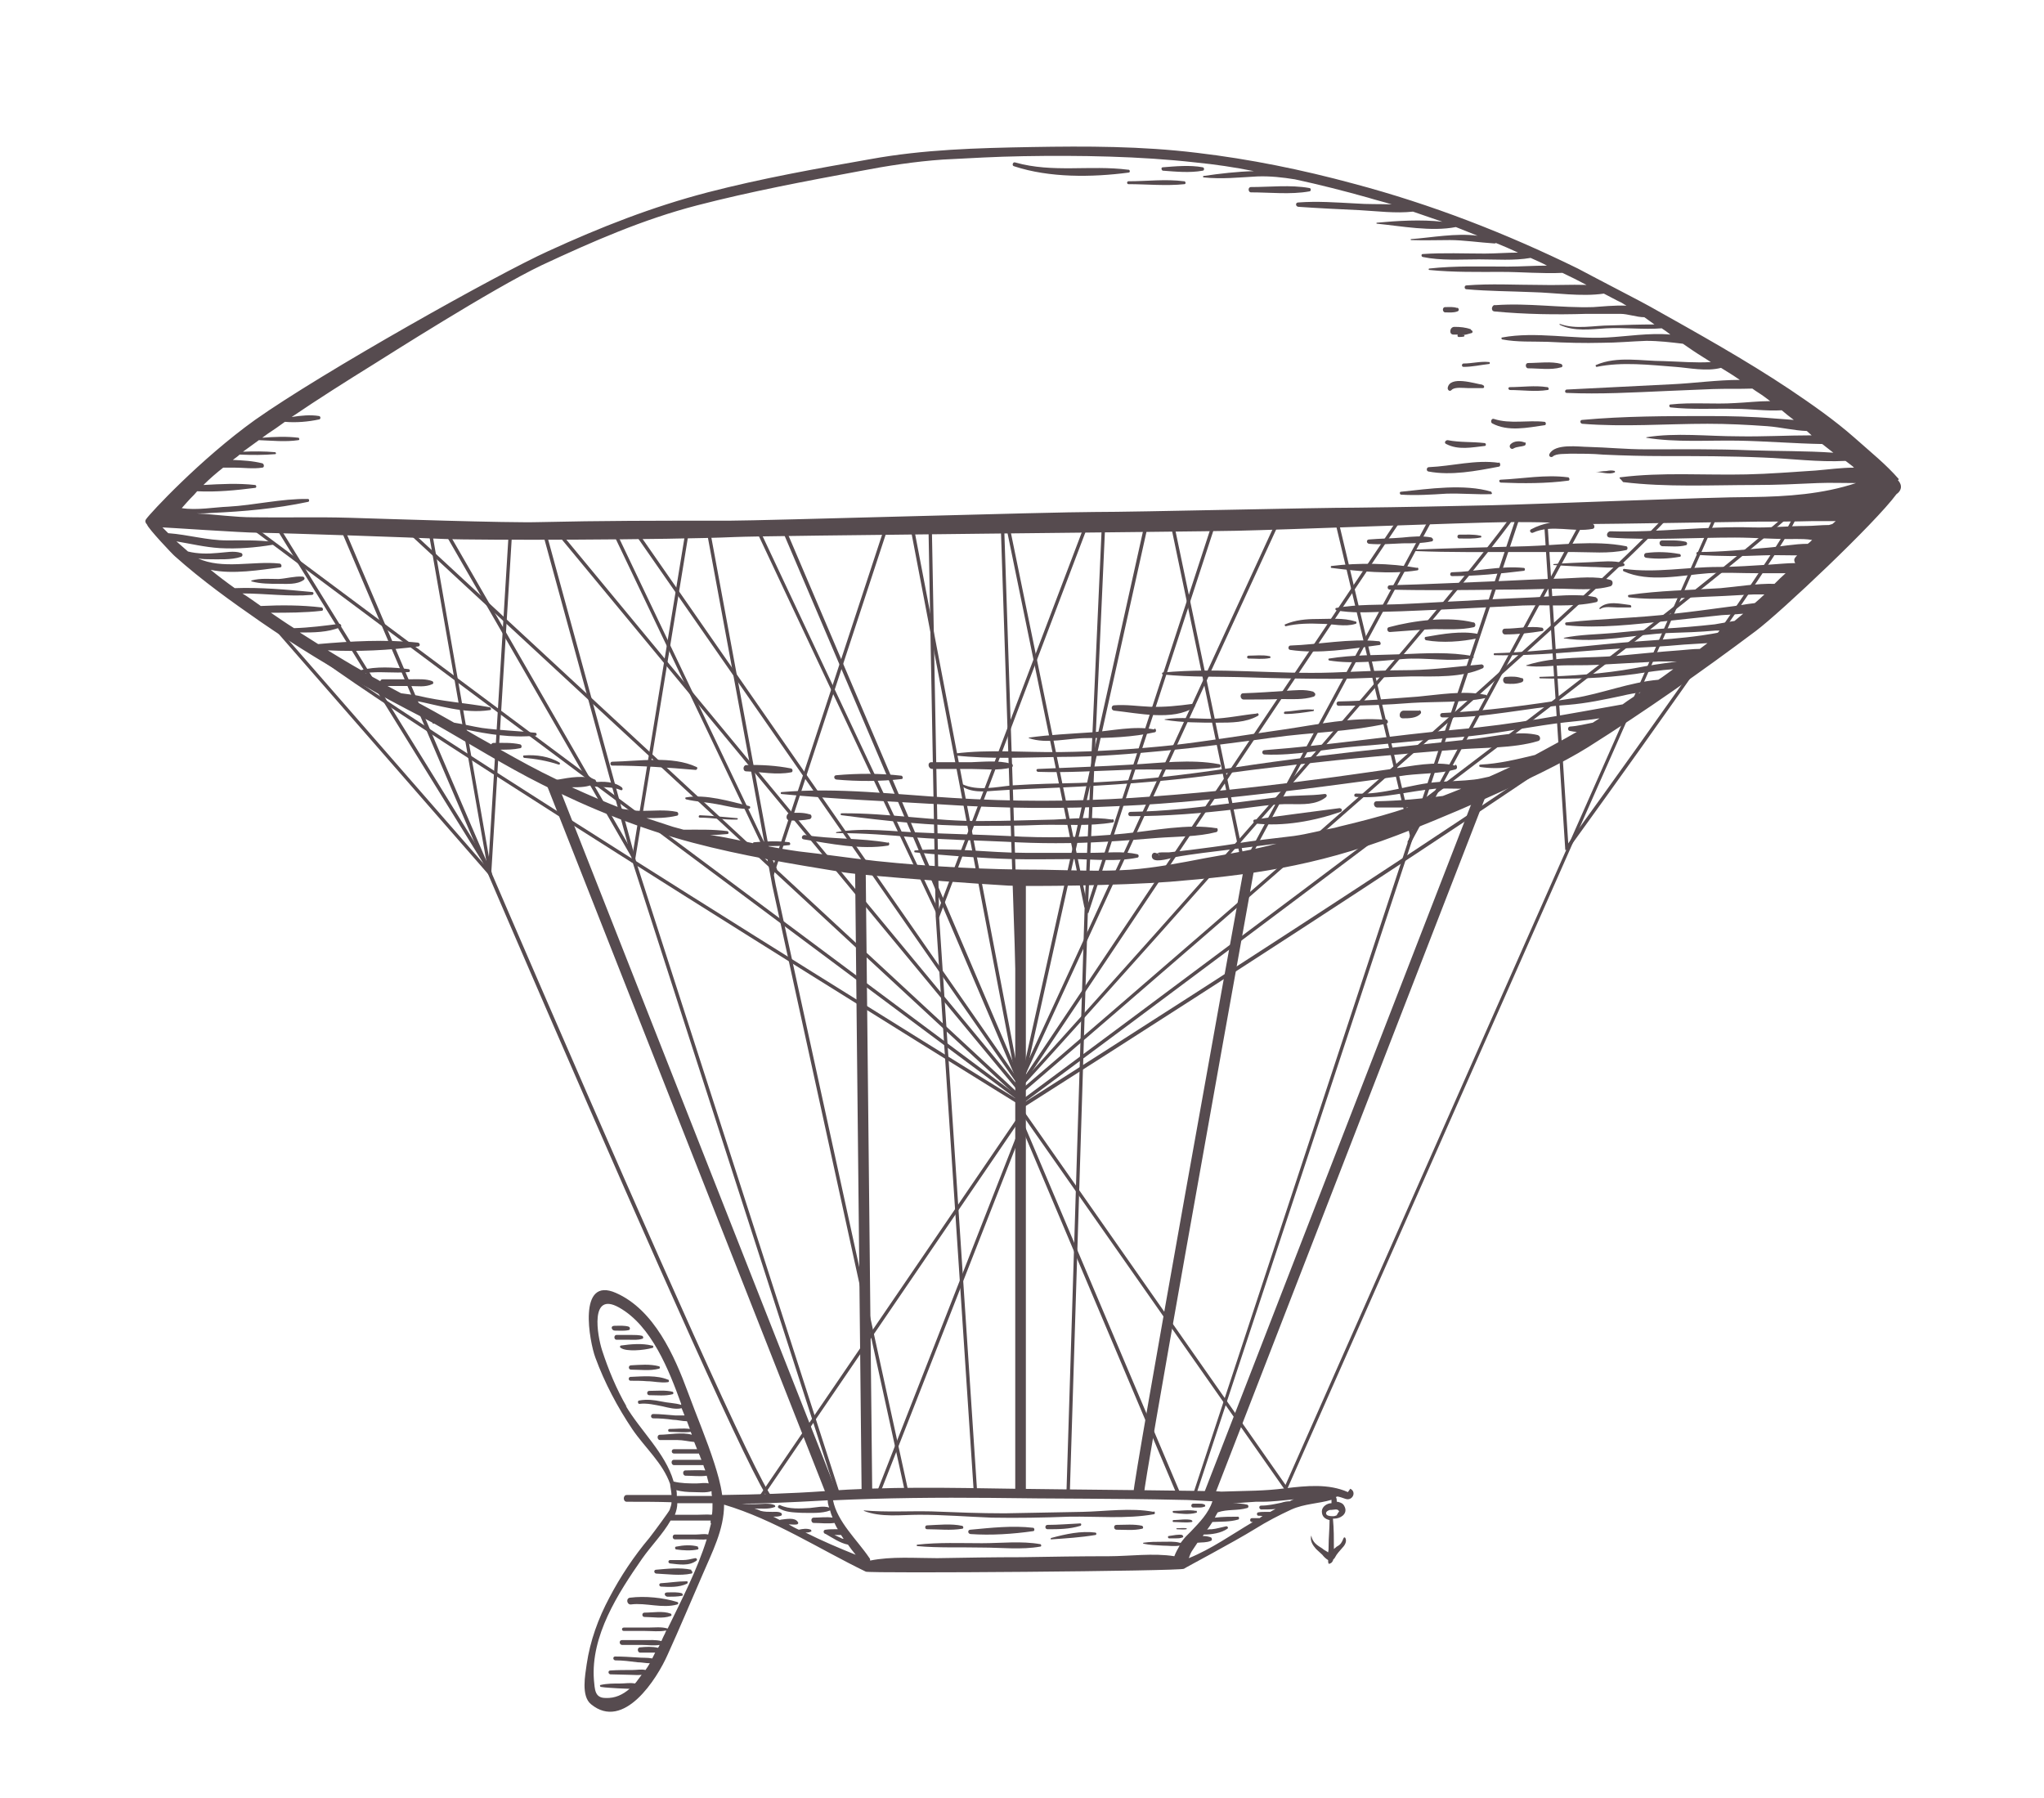 <?xml version="1.0" encoding="UTF-8"?>
<svg id="Livello_1" data-name="Livello 1" xmlns="http://www.w3.org/2000/svg" version="1.1" viewBox="0 0 424 373">
  <defs>
    <style>
      .cls-1 {
        fill: #564b4f;
        stroke-width: 0px;
      }
    </style>
  </defs>
  <path class="cls-1" d="M279.6,309.5c-4-1.8-8.7-1.3-12.9-.8-4.6.6-7.7.5-13.4.7-.3-.2-30.1-.4-43.3-.6-13-.2-26-.5-38.9.5-7.1.5-14.2.7-21.3.8-.3-2.3-1-4.6-1.6-6.5-1.6-5-3.7-9.9-5.5-14.8-2.8-7.6-7-17.1-14.9-20.6-8.1-3.6-5.5,10.2-4.3,13.4,1.9,5.2,4.6,10.3,7.7,14.9,2.6,3.8,6.3,7,7.8,11.3,0,.3.3,1.8.3,2.3-3.1,0-6.2,0-9.3,0-.8,0-.8,1.4,0,1.4,3.1,0,6.2,0,9.3.1,0,.5-.2,1-.4,1.6-.1.3-3.1,4.4-4.2,5.8-3.2,3.8-6,8-8.3,12.4-2.3,4.3-4,9-4.7,13.8-.3,2.2-1.2,6.6.9,8.3,6.8,5.6,13.7-5.3,15.9-10.3,2.5-5.5,4.8-11,7.2-16.5,2-4.7,4.5-9.4,4.5-14.6,10.4,3.1,19.7,9.2,29.4,13.9.8.4,65.6-.1,66-.6.2-.2,10.1-5.4,14.8-8.3,2.4-1.5,4.9-2.8,7.5-4,2.7-1.2,5.6-1.2,8.3-2,0,.2,0,.5,0,.7-.9,0-2,.7-2,1.7,0,1.1.7,1.6,1.6,1.8,0,1.8-.2,3.7-.2,5.5,0,.4,0,.8-.1,1.2-.4-.3-.9-.5-1.2-.8-1.1-.7-2-1.2-2.3-2.7,0,0,0,0,0,0-.3,1.1.3,2,1,2.8.4.4.9.8,1.3,1.2.3.4.7.8,1.2,1.1,0,0,0,0,0,0,0,.3,0,.5.1.7,0,.1.2.1.3,0,.4-.1.6-.5.7-.9.1,0,.2-.1.3-.3.4-.8,1-1.4,1.6-2.1.5-.5,1-1.4.5-2.1,0,0-.2,0-.2,0-.2.3-.3.7-.5,1-.2.4-.6.7-1,.9-.2.2-.4.3-.6.5,0,0,0,0,0,0,0-2.1,0-4.2-.2-6.3,0,0,.2,0,.3,0,1.2,0,2.7-.9,2.2-2.3-.2-.5-.4-.8-.9-1-.3-.1-.5-.2-.8-.2,0-.3,0-.7-.2-1,.1,0,.2,0,.3-.1.6.1,1.1.3,1.7.5,1.4.5,2.4-1.4,1-2.1ZM147.6,310.3c-2.4,0-4.8,0-7.2,0,0-.4,0-.8-.1-1.2,1.1.3,2.3.4,3.5.4,1.1,0,2.7.2,3.8-.2,0,.3,0,.7.1,1ZM130,291.8c-2.1-3.6-3.8-7.7-5.1-11.7-1-3.1-2.6-12.3,3.5-8.9,6.8,3.8,10.4,13.1,12.9,20,0,0,0,.1,0,.2-1.3-.4-2.8-.4-4.1-.7-1.5-.3-3-.5-4.6-.2-.4,0-.3.7,0,.7,1.7-.2,3.2.2,4.8.5,1.3.3,2.7.7,4,.4.2.5.4,1,.6,1.5-.6,0-1.3,0-1.9,0-1.5-.1-3.1-.3-4.6-.3-.6,0-.6.9,0,.9,1.4,0,2.7.1,4.1.3.9,0,1.9.3,2.9.3.2.5.4,1.1.6,1.6-1.4-.2-2.8,0-4.2,0-.4,0-.4.6,0,.6,1.5,0,3,.2,4.4,0,0,.2.2.4.2.6-2-.6-4.8,0-6.6,0-.7,0-.6,1.1,0,1.1,1.2,0,2.4,0,3.6,0,1.2,0,2.3.3,3.5.4.2.5.4,1,.6,1.5-.3,0-.7,0-1,0-1.3,0-2.5,0-3.8,0-.6,0-.6.9,0,.9,1.1,0,2.2,0,3.3,0,.6,0,1.2,0,1.9,0,0,.2.1.3.2.5,0,.2.2.5.3.8-.4,0-.9,0-1.3,0-1.5,0-3,0-4.4,0-.7,0-.6,1.1,0,1.1,1.3,0,2.6,0,3.9,0,.7,0,1.5,0,2.2,0,.1.4.3.8.4,1.1-1.4-.1-2.8,0-4.1,0-.7,0-.6,1.1,0,1.1,1.4,0,3,.2,4.4,0,.1.5.3,1,.4,1.6-.8-.2-1.7,0-2.5,0-1.6,0-3.2,0-4.8-.4,0,0,0,0,0-.1-1.7-5.8-6.9-10.5-9.9-15.6ZM147.5,316c-.2.8-.4,1.5-.6,2.3-.8-.2-1.7,0-2.5,0-1.5,0-2.9,0-4.4,0-.6,0-.6,1,0,1,1.3,0,2.6,0,3.9,0,.9,0,1.9.1,2.7,0-2,6.4-5.2,12.5-8.1,18.5-1.3-.4-2.7-.2-4.1-.2s-3.3,0-5,0c-.5,0-.5.7,0,.7,1.5,0,2.9,0,4.4,0,1.4,0,3,.2,4.4-.1,0,.2-.2.3-.2.5-.3.6-.6,1.2-.8,1.7-1.2-.3-2.4-.2-3.6-.2-1.5,0-3.1,0-4.6,0-.6,0-.6.9,0,1,1.4,0,2.7,0,4.1,0,1.2,0,2.5.2,3.7,0,0,.2-.2.4-.3.6-1.2-.3-2.6-.2-3.7-.1-.7,0-.6,1.1,0,1.1.9,0,1.7,0,2.6,0,.2,0,.4,0,.5,0-.2.4-.4.8-.6,1.2-1-.2-2.1-.1-3.1-.2-1.5-.1-3.1-.2-4.6-.2-.5,0-.5.7,0,.8,1.6,0,3.1.2,4.7.4.8,0,1.7.2,2.5.2-.3.5-.6,1-.9,1.4-.9-.2-1.8,0-2.7,0-1.5,0-3.1,0-4.6.1-.5,0-.5.7,0,.8,1.4,0,2.8.1,4.1.1.8,0,1.6.1,2.4,0-.4.5-.8,1.1-1.2,1.6,0,0-.1.1-.2.2-1-.2-2,0-3,0-1.4,0-2.8,0-4.1.3-.2,0-.2.3,0,.4,1.2.2,2.4.2,3.6.3.7,0,1.6.1,2.4.1-1.4,1.2-3,2-5,1.9-2.3,0-2.2-1.9-2.4-3.7-.7-9.2,5-18,10-25.2,1.9-2.7,4.3-5.1,5.9-7.9,1.6,0,3.2,0,4.8,0,1.1,0,2.3,0,3.5,0,0,.2,0,.3,0,.5ZM147.6,314.2c-1-.1-1.9,0-2.9,0-1.6,0-3.1,0-4.7,0,.3-.8.5-1.6.5-2.4,2.4,0,4.8,0,7.3,0,0,.8,0,1.6-.1,2.3ZM166.9,317.9c.4,0,.9,0,1.3-.2.2,0,.1-.3,0-.4-.8-.3-1.6-.2-2.5,0-.7-.3-1.4-.7-2.1-1.1,0,0,.1,0,.2,0,.5,0,1,.1,1.5,0,.2,0,.4-.3.2-.5-.6-1-2.4-.6-3.4-.5-.1,0-.2,0-.3.1-.5-.2-.9-.5-1.4-.7.5,0,1.1,0,1.6-.2.3-.1.2-.5,0-.6-.6-.3-1.2-.2-1.8-.2-.8,0-1.6,0-2.4-.2h0c-.4-.2-.9-.4-1.3-.5,1.4,0,2.9.2,4.2-.3.2,0,.1-.3,0-.4-1.2-.5-2.7-.2-4-.2-.9,0-1.9,0-2.8-.1,0,0,0,0-.1,0,4.1,0,8.2-.2,12.3-.4,1.9-.1,3.7-.2,5.6-.3,0,.5.1,1,.3,1.5-1.2-.4-2.8,0-4,.1-2,.1-4.3.3-6.2-.6-.3-.1-.6.4-.3.6,1.4.9,3,.9,4.7,1,1.7,0,4.3.2,6-.5.1.5.3,1,.5,1.5-1.3-.2-2.7,0-3.9,0-.7,0-.6,1.1,0,1.1,1.3,0,2.9.2,4.3,0,.2.4.4.9.7,1.3-.1,0-.2,0-.3,0-.8,0-1.5,0-2.2.1-.6,0-.6.8,0,.9,1.4.8,3,1.9,4.6,2.2.5.7,1,1.4,1.6,2.1-3.5-1.4-7-2.9-10.4-4.6ZM174.4,318.3c.2.3.4.6.6.9-.3,0-.6-.2-.8-.3-.4-.2-.7-.3-1.1-.5,0,0,.1,0,.2,0,.4,0,.8,0,1.2,0ZM244.9,320.2c0-.1,0-.2-.2-.2-1.1-.3-2.3-.2-3.5-.2-1.4,0-2.7,0-4,.2-.1,0-.1.2,0,.2,1.3.3,2.6.3,4,.4,1.2,0,2.3.2,3.5,0,0,0,0,0,0,0-.4.7-.8,1.4-1.1,2.2-4.3-.7-9.4,0-13.5,0-6,0-12,.1-18.1.2-5.9,0-11.8.1-17.6.2-4.5,0-9.5-.4-13.9.5,0-.2,0-.4-.2-.6-2.5-3.7-6.6-7.4-7.5-11.9,10.9-.5,21.8-.6,32.7-.5,13,.2,26,.1,39,.4,2.3,0,4.7.2,7,.3-.8,2.5-2.7,4.4-4.5,6.3h0c-.3.3-.6.6-.9.9-.5.5-.9,1.1-1.4,1.7ZM267.6,311.4c-.6,0-1.2.1-1.8.3-1.4.3-2.8.6-4.2.6-.5,0-.5.7,0,.8,1,0,2,0,3-.1-.4.2-.8.4-1.1.6-.3,0-.5,0-.9,0-.5,0-1.1,0-1.6.1-.3,0-.4.6,0,.7.3,0,.6,0,.9.1-.2.1-.4.2-.6.4-.5,0-1.1,0-1.6,0-.5,0-.5.8,0,.8,0,0,.1,0,.2,0-4.4,2.6-8.6,5.6-13.3,7.5.2-.5.3-.9.6-1.4.4-.6.8-1.2,1.2-1.8.9-.1,1.9,0,2.8-.4.3-.1.2-.6,0-.7-.5-.2-1.1-.3-1.7-.3,0-.1.2-.2.2-.3,1.7,0,3.6-.3,4.9-1.2.3-.2,0-.6-.3-.5-1,.2-1.9.5-2.9.6-.3,0-.7,0-1,.1.4-.5.7-1,1.1-1.6,1.8-.1,3.6,0,5.3-.5.3,0,.3-.6,0-.6-1.5,0-3.2,0-4.8.2.2-.4.4-.8.6-1.1,2-.7,4.1-.3,6.1-.9.3,0,.4-.6,0-.7-.8-.2-1.9-.3-3-.2,0,0,0,0,0,0,1.6-.2,3.2-.3,4.8-.4.4,0,.9,0,1.3,0,2.2,0,4.4-.3,6.6-.5-.3.1-.6.2-.8.4ZM277.7,313.6s-.4.6-.4.7c-.2.1-.5.2-.7.2-.4,0-1.1,0-1.4-.3-.4-.5.2-.9.7-1,0,0,.1,0,.2,0,.6,0,1.5-.4,1.7.4Z"/>
  <path class="cls-1" d="M139.6,288.7c-1.6-.4-3.3-.2-4.9-.2-.6,0-.6.9,0,.9,1.6,0,3.3.2,4.8-.2.2,0,.3-.4,0-.5Z"/>
  <path class="cls-1" d="M138.6,286.2c-2.3-1-5.4-.7-7.8-.6-.5,0-.5.8,0,.8,1.1,0,2.3,0,3.4.1,1.4,0,2.9.4,4.3.2.4,0,.3-.5,0-.6Z"/>
  <path class="cls-1" d="M136.7,283.4c-1.9-.5-3.9-.3-5.8-.2-.6,0-.6.9,0,.9,1.9,0,3.9.3,5.8-.2.2,0,.3-.4,0-.5Z"/>
  <path class="cls-1" d="M135.2,279.1c-2-.5-4.3-.3-6.4,0-.2,0-.3.4,0,.5,1.1.8,4.7.5,6.5,0,.3,0,.3-.5,0-.5Z"/>
  <path class="cls-1" d="M133.3,277.1c-.8-.2-1.6-.2-2.4-.2-1,0-2,0-3,0-.6,0-.6,1,0,1,.9,0,1.8,0,2.6,0,.9,0,1.8.1,2.7-.2.3,0,.3-.5,0-.6Z"/>
  <path class="cls-1" d="M130.5,275.2c-1-.3-2-.2-3-.2s-.6,1,0,1c1,0,2,.1,2.9-.1.3,0,.4-.6,0-.7Z"/>
  <path class="cls-1" d="M139.1,334.7c-1.6-.6-3.7-.2-5.4-.2-.6,0-.6.9,0,.9,1.7,0,3.8.4,5.4-.2.3,0,.2-.5,0-.5Z"/>
  <path class="cls-1" d="M140.5,332.3c-2.9-.9-6.7-1.3-9.8-.9-.9.1-.7,1.5.2,1.4,3.1-.4,6.5.9,9.6,0,.2,0,.3-.4,0-.5Z"/>
  <path class="cls-1" d="M144.8,320.8c-1.4-.4-3-.3-4.5,0-.4,0-.3.6,0,.6,1.4.2,3,.3,4.4,0,.2,0,.3-.4,0-.5Z"/>
  <path class="cls-1" d="M144.2,323.2c-.9.2-1.7.4-2.6.4-.9,0-1.7,0-2.6,0-.4,0-.5.6,0,.7,1.9.2,3.9.6,5.5-.6.2-.2,0-.5-.2-.5Z"/>
  <path class="cls-1" d="M143.4,325.6c-2.3-.5-5-.2-7.3,0-.5,0-.5.7,0,.8,2.3.1,5,.5,7.3,0,.3,0,.3-.5,0-.6Z"/>
  <path class="cls-1" d="M142.4,328c-1.8,0-3.5.3-5.3.4-.4,0-.5.6,0,.7,1.8.1,3.7.2,5.4-.6.2-.1.2-.5,0-.5Z"/>
  <path class="cls-1" d="M141.5,330.5c-1-.3-2-.2-3-.2s-.6.9,0,.9c1,0,2,0,3-.2.2,0,.2-.4,0-.4Z"/>
  <path class="cls-1" d="M239.3,313.6c-4.7-.9-10-.1-14.8,0-5.4.1-10.7.2-16.1.3-5.1,0-10.1-.2-15.2-.4-4.7-.1-9.3.2-14-.2,0,0,0,0,0,.1,3.6,1.4,7.7.8,11.5.8,5,0,10,.4,15,.6,5.4.1,10.7,0,16.1-.2,5.7-.1,11.9.5,17.5-.5.4,0,.3-.6,0-.6Z"/>
  <path class="cls-1" d="M214.3,316.9c-4.3-.5-8.7,0-13,.4-.6,0-.6.8,0,.9,4.3.3,8.8,0,13-.6.4,0,.3-.7,0-.7Z"/>
  <path class="cls-1" d="M227.3,317.9c-3.1-.4-6.2.3-9.2,1.1-.2,0-.2.4,0,.3,3-.2,6.1-.4,9.1-.9.3,0,.3-.5,0-.5Z"/>
  <path class="cls-1" d="M215.8,320.3c-3.9-.7-8.1-.2-12.1-.2-4.4,0-9-.2-13.4.3-.2,0-.2.3,0,.3,4.4.4,9,.2,13.4.3,4,0,8.2.5,12.1-.2.3,0,.2-.5,0-.5Z"/>
  <path class="cls-1" d="M199.6,316.5c-2.3-.5-4.9-.2-7.3-.1-.5,0-.5.8,0,.8,2.4,0,4.9.3,7.3-.1.3,0,.3-.5,0-.6Z"/>
  <path class="cls-1" d="M237,316.5c-1.8-.4-3.6-.2-5.4-.2-.7,0-.6,1,0,1,1.8,0,3.6.2,5.3-.2.3,0,.3-.5,0-.6Z"/>
  <path class="cls-1" d="M224,316c-2.2.1-4.5.3-6.7.3-.6,0-.6.9,0,.9,2.3,0,4.5,0,6.8-.7.2,0,.3-.5,0-.5Z"/>
  <path class="cls-1" d="M252.4,171.8c-6.1-1-13,.5-19.1,1.1-8.1.8-16.1,1-24.3.5-6-.3-12-.4-18-.7-5.8-.2-11.7-1.1-17.5-.1-.1,0-.1.2,0,.2,5.5,0,10.9.4,16.3.9,6.3.5,12.6.6,18.9.9,6.9.4,13.7.4,20.6,0,3.6-.2,7.3-.5,10.9-.8,4-.3,8.2-.2,12.1-1.2.4-.1.4-.8,0-.9Z"/>
  <path class="cls-1" d="M236,177.2c-3.1-.7-6.5-.3-9.7-.3-4.5,0-9.1,0-13.6,0-7.6,0-15.4-1.2-22.9-.5-.2,0-.2.4,0,.4,6.7.7,13.6,1.2,20.3,1.4,4.1.1,8.2,0,12.2,0,4.4,0,9.3.6,13.6-.3.4,0,.4-.7,0-.7Z"/>
  <path class="cls-1" d="M155.4,167.2c-4-1-9-2.5-13.1-1.8-.2,0-.2.3,0,.4,2.1.5,4.3.6,6.4,1,2.2.4,4.3,1,6.6,1,.3,0,.5-.5.1-.6Z"/>
  <path class="cls-1" d="M301.8,158.8c-4.1-1-9,.1-13.1.7-5.8.8-11.7,1.7-17.5,2.4-12.1,1.6-24.2,2.8-36.3,3.6-12.5.8-25,.8-37.4,0-11.7-.7-23.7-2.2-35.4-1.2-.2,0-.2.4,0,.4,11.2,1.1,22.6,1.5,33.9,2.2,12.1.8,24.1.9,36.2.3,11.3-.5,22.6-1.7,33.8-3,6-.7,11.9-1.5,17.9-2.3,2.6-.4,5.2-.7,7.8-1.1,3.4-.4,6.9-.3,10.2-1.2.5-.1.4-.9,0-1Z"/>
  <path class="cls-1" d="M278.1,167.6c-5.9.8-11.9,1.5-17.8,2.4-.5,0-.3.7,0,.8,5.9.7,12.3-.5,17.8-2.4.4-.2.3-.8-.2-.7Z"/>
  <path class="cls-1" d="M167.9,168.9c-1.3-.4-2.6-.3-3.9-.3-1,0-1.2,1.6-.1,1.6,1.4,0,2.7,0,4.1-.3.5-.2.4-.9,0-1Z"/>
  <path class="cls-1" d="M129.1,163.4c-1.6-1.3-4-1.4-6-1.1-.5,0-.3.7,0,.8,1.9.3,3.9,0,5.7.8.3.1.5-.3.2-.5Z"/>
  <path class="cls-1" d="M319.1,152.5c-3.9-1-8.8.2-12.8.7-5.6.6-11.2,1.2-16.8,1.8-11.2,1.2-22.4,2.5-33.5,4.2-10.6,1.6-21.4,2.9-32.1,3.2-4.6.1-9.2.2-13.8.5-3.4.3-7.3,1.3-10.6-.3-.2,0-.3.2-.2.3,2,1.6,4.9,1.3,7.3,1.1,4.1-.3,8.3-.4,12.4-.6,11-.5,22-1.2,33-2.7,11.2-1.5,22.3-2.8,33.5-3.8,5.5-.5,11-1,16.5-1.4,5.5-.5,11.8-.2,17.1-1.8.6-.2.4-1.1-.1-1.2Z"/>
  <path class="cls-1" d="M187,160.9c-4.4-.5-9-.5-13.5-.1-.6,0-.6.8,0,.9,4.4.4,9.1.4,13.5-.1.4,0,.3-.6,0-.7Z"/>
  <path class="cls-1" d="M116.1,158.2c-2.1-1.3-4.9-1.7-7.4-1.5-.3,0-.2.4,0,.5,2.4.2,4.8.6,7.2,1.4.2,0,.4-.2.2-.3Z"/>
  <path class="cls-1" d="M144.5,159.1c-5.1-2.4-12-1.2-17.5-1.1-.5,0-.5.8,0,.8,5.8,0,11.5.4,17.3.9.3,0,.5-.5.2-.6Z"/>
  <path class="cls-1" d="M164.1,159.4c-3-.6-6.2-.8-9.3-.7-.7,0-.8,1.3,0,1.3,3.1.1,6.2.8,9.3.2.4,0,.4-.7,0-.8Z"/>
  <path class="cls-1" d="M230.7,170c-3.9-.6-8.1-.2-12,0-5,.1-10,.3-15,.3-9.7.1-19.4-1.7-29.1-1.6-.3,0-.3.4,0,.4,9.2,1.2,18.6,2.2,27.8,2.2,4.6,0,9.1,0,13.7-.2,4.8-.1,10,.3,14.7-.5.4,0,.3-.6,0-.7Z"/>
  <path class="cls-1" d="M287.3,149.3c-6.8-.6-14.1,1-20.9,2-7.8,1.1-15.6,2.4-23.4,3.3-7.7.8-15.3,1.3-23,1.4-7.3.1-14.7-.6-21.9.3-.2,0-.2.4,0,.4,7.2.8,14.7.4,22,.3,7.2,0,14.4-.6,21.7-1.3,7.4-.7,14.8-1.7,22.2-2.7,7.8-1.1,15.9-1.2,23.6-2.9.5-.1.3-.8-.1-.9Z"/>
  <path class="cls-1" d="M260.8,148c-3.1.3-6.2,1-9.4,1.1-3.2,0-6.6-.4-9.8.1,0,0,0,.1,0,.1,3.6.6,7.4.6,11,.6,2.8,0,5.8,0,8.3-1.4.4-.2.1-.6-.2-.6Z"/>
  <path class="cls-1" d="M308,144.1c-4.4-.9-9.5,0-13.9.4-5.5.4-10.9.9-16.4,1-.6,0-.6.9,0,.9,5.1,0,10.1-.2,15.2-.6,4.9-.3,10.4,0,15.2-1,.4,0,.4-.7,0-.7Z"/>
  <path class="cls-1" d="M234,35.2c-7.9-1-15.6.7-23.4-1.5-.5-.2-.8.7-.2.8,7.3,2.4,16.1,2.3,23.7,1.3.4,0,.3-.6,0-.6Z"/>
  <path class="cls-1" d="M245.6,37.6c-3.8-.5-7.7,0-11.5,0-.4,0-.4.6,0,.6,3.8,0,7.8.4,11.6,0,.3,0,.3-.5,0-.6Z"/>
  <path class="cls-1" d="M249.5,34.7c-2.7-.5-5.7-.2-8.3,0-.4,0-.3.6,0,.7,2.7.2,5.6.5,8.3,0,.3,0,.4-.6,0-.7Z"/>
  <path class="cls-1" d="M271.6,39c-3.9-.7-8.2-.2-12.1-.2-.7,0-.6,1.1,0,1.1,3.9,0,8.2.5,12.1-.2.4,0,.4-.7,0-.7Z"/>
  <path class="cls-1" d="M310.9,96c-4.8-.7-9.7.7-14.5.9-.5,0-.6.8-.1.9,4.7.9,9.9-.1,14.6-1,.4,0,.4-.8,0-.9Z"/>
  <path class="cls-1" d="M325.2,99c-4.6-.6-9.4.3-13.9.5-.4,0-.4.5,0,.6,4.6.2,9.5.2,14-.4.4,0,.3-.6,0-.7Z"/>
  <path class="cls-1" d="M320.4,87.5c-3.5-.4-7.1.5-10.5-.6-.5-.2-.8.6-.4.9,3.3,1.8,7.4.9,10.9.4.4,0,.3-.7,0-.7Z"/>
  <path class="cls-1" d="M307.9,91.9c-2.5-.3-5.1-.1-7.6-.6-.5,0-.8.6-.3.8,2.5,1.3,5.3.7,8,.4.3,0,.3-.5,0-.6Z"/>
  <path class="cls-1" d="M316.3,91.8c-.9-.4-2.3-.4-3,.4-.4.5.2,1.2.7.8.7-.4,1.6-.3,2.3-.6.2-.1.3-.5,0-.7Z"/>
  <path class="cls-1" d="M307.5,137.8c-4.9.4-9.7,1.1-14.7,1.2-5.5,0-10.9.3-16.4.5-11.7.4-23.6-1.1-35.2,0-.2,0-.2.4,0,.4,5.8.6,11.8.4,17.7.6,5.9.2,11.8.3,17.6.3,5.5,0,10.9-.4,16.4-.5,4.7,0,10.4.3,14.7-1.7.3-.2.2-.8-.2-.7Z"/>
  <path class="cls-1" d="M285.9,133c-6-.6-12.3.7-18.2.9-.5,0-.6.8-.1.9,6,.9,12.5-.2,18.5-1,.5,0,.3-.8-.1-.8Z"/>
  <path class="cls-1" d="M306.6,131.5c-3.4-.7-7.4,0-10.8.6-.4,0-.3.6,0,.7,3.4.6,7.4.3,10.7-.4.5,0,.4-.8,0-.9Z"/>
  <path class="cls-1" d="M331.1,123.9c-4-.9-8.7-.2-12.8,0-4.6.2-9.2.4-13.8.7-4.6.2-9.1.5-13.7.7-4.5.2-9.2,0-13.6.8-.3,0-.2.5,0,.5,3.2.6,6.5.4,9.7.3,5-.1,10.1-.4,15.1-.6,4.6-.2,9.2-.5,13.8-.7,4.9-.2,10.5.4,15.3-.7.5-.1.4-.8,0-.9Z"/>
  <path class="cls-1" d="M316.1,117.8c-4.9-.5-10,.8-14.9.9-.5,0-.5.8,0,.8,4.9,0,10-.5,14.9-1.1.3,0,.3-.6,0-.6Z"/>
  <path class="cls-1" d="M337.3,113.3c-6.5-1.3-14-.2-20.6,0-7.7.2-15.5.4-23.2.7-.2,0-.2.3,0,.3,7.3.3,14.6.2,21.9.2,3.6,0,7.2,0,10.8,0,3.7,0,7.5.4,11.1-.4.4,0,.4-.8,0-.8Z"/>
  <path class="cls-1" d="M349.8,112.4c-1.6-.4-3.3-.3-5-.3-.8,0-.7,1.2.1,1.2,1.6,0,3.3.2,4.8-.2.3,0,.4-.6,0-.7Z"/>
  <path class="cls-1" d="M393.9,99.4c-2.7-3.1-5.6-5.4-9.2-8.6-4.2-3.7-8.8-6.9-13.4-10-9.3-6.2-19.2-11.7-29-17.2-.8-.5-10.7-5.6-15-7.9-14.9-7.3-30.3-13.3-46.5-17.6-10.7-2.9-21.5-5.1-32.5-6.4-11.5-1.4-22.9-1.4-34.4-1.2-11.2.2-22.3.5-33.3,2.5-11.4,2-22.6,4-33.8,6.9-11.5,3-22.2,7.2-33.1,12.2-10.4,4.7-46.8,25.1-60.8,35-11.3,8.1-21.8,19.4-22.6,20.6-.3.4-.1.8.2,1.1.2.8,5.4,6.3,5.8,6.6,5.6,5,11.6,9.3,17.8,13.6,7.4,5.1,15,9.7,22.8,14,5.1,3,10.7,5.7,12.8,6.9,0,0,0,.2.2.2,0,0,.1,0,.2,0,7.4,4.2,14.7,8.8,22.3,12.6,10.1,5.1,20.4,9.2,31.3,12.1,10.2,2.7,20.6,4.4,31,6.1,5.4.9,30.8,2.6,34.5,2.8,4.4.2,23.1,0,33.5-.8,16-1.3,29.9-3.1,47-9.6,6.7-2.5,29.5-11.9,39.7-18.3,11.9-7.5,23.6-15.7,34.8-24.1,5.2-3.9,24.8-22.4,29.2-28.4.9-.6,1.4-1.7.3-2.9ZM379.4,108.9c-1.6,0-3.3.2-4.7.2-3.8,0-7.5.4-11.2.3-9.8-.3-19.6,1.1-29.4.8-.8,0-1.1,1.2-.2,1.3,8.7.6,17.3,0,26,0,4.2,0,8.5.4,12.7.3,1,0,2.1,0,3.3.2-.3.3-.6.6-.9.8-2.8,0-5.7.6-8.3.8-4.8.4-9.6.9-14.5.9-.4,0-.4.5,0,.6,4.5.3,8.9.3,13.4.1,2.3-.1,4.8,0,7.2,0-.2.2-.4.4-.5.6-.2.3-.1.7.1,1-1.7,0-3.4.2-5.1.3-3.6.2-7.2.5-10.8.5-6.7,0-12.9,1.3-19.6.4-.3,0-.3.4-.1.5,5.3,2.4,12,.8,17.6.4,3.4-.2,6.8,0,10.2,0,1.9,0,3.8,0,5.8,0-.8.7-1.5,1.4-2.3,2.2-3.7-.1-7.8.6-11.2.9-6.3.4-12.8.5-19,1.4-.3,0-.2.5,0,.5,5.8.7,12,0,17.9-.2,2.7-.1,5.3-.3,8-.4.7,0,1.5,0,2.2,0-.6.6-1.3,1.2-2,1.8-1.9.2-3.8.6-5.7.8-3.7.5-7.4,1-11.1,1.4-7.4.9-14.9,1-22.3,1.8-.3,0-.3.5,0,.6,6.9.7,14.1-.2,21-.9,3.7-.4,7.5-.8,11.2-1.2,1.4-.1,2.9-.2,4.5-.3-.6.5-1.2,1-1.8,1.5-1.4.2-2.8.5-4.1.7-3.6.4-7.2.7-10.8.9-3.4.2-6.8.6-10.2.9-3.4.3-6.9.3-10.3,1,0,0,0,.1,0,.1,7,1.1,14.7-.8,21.7-1.1,3.2-.1,6.5-.2,9.7-.5.5,0,1.1,0,1.7-.1-.2.1-.3.3-.5.4-1.3.3-2.7.5-4,.7-4.2.6-8.4.9-12.7,1.2-10.1.7-20.2,2.2-30.3,2.5-.2,0-.2.4,0,.4,8.9.2,17.7-.9,26.6-1.4,4.2-.2,8.5-.4,12.7-.8,1.6-.1,3.2-.2,4.9-.3-.5.4-1.1.8-1.6,1.2-1.4,0-2.9.2-4.3.3-4.1.3-8.3.7-12.4,1.1-6.4.6-13.2,0-19.3,2,0,0,0,.1,0,.1,2.7.4,5.7-.1,8.4-.1,2.8,0,5.5,0,8.2-.2,3.7-.2,7.3-.4,11-.6,1.2,0,2.4,0,3.7,0-2.9.4-5.8.8-8.8,1.4-6.6,1.2-13.1,1.6-19.7,1.8-.1,0-.1.2,0,.3,6.7.2,13.2,0,19.8-.9,2.6-.4,5.2-.8,7.9-1-1,.7-2,1.5-3.1,2.2-5.9.5-11.8,2.9-17.5,3.8-8.9,1.4-18.2,2.7-27.3,3.1-.6,0-.6.9,0,.9,8.7.2,17.4-2,26.1-2.6,3.8-.3,7.5-1.1,11.3-1.9,1.2-.3,2.4-.5,3.7-.7-1.2.8-2.5,1.6-3.7,2.5-11.3,2-22.7,4.2-34.2,5.2-13.4,1.2-26.7,3.3-40.1,4.3-.6,0-.6.9,0,.9,6.4.3,12.9-1.2,19.3-1.7,7-.5,14.1-1.4,21.1-1.9,6.6-.5,13.2-1.9,19.8-2.8,2.9-.4,6.1-.6,9.3-1.1-.5.3-.9.6-1.4.9-1.6.3-3.1.7-4.7.8-.5,0-.6.8-.1.9.5.1,1,.2,1.5.2-2.9,1.7-5.8,3.2-8.7,4.8-3.7.9-7.4,1.8-11.3,2-.3,0-.4.4,0,.5,2,.3,4.1.3,6.2,0-1.5.7-3,1.4-4.4,2-1,.2-2.1.5-3.1.6-2.5.3-5,.3-7.4.5-5.8.4-11.2,2.7-17.1,2.4-.5,0-.5.7,0,.7,5.5.4,10.9-1.2,16.4-1.7,1.5-.1,3.4,0,5.4,0-1.2.5-2.5,1-3.8,1.5-4.5.6-9.1,1-13.7,1.1-.9,0-.7,1.3.1,1.3,2.1,0,4.2,0,6.4,0-3.6,1.2-7.2,2.2-10.8,3.1-1.5.4-3,.7-4.4,1.1-2.8.5-5.6,1.3-8.5,1.7-4,.5-8.1.9-12.1,1.6-3.1.5-6.3.9-9.4,1.3-1.5.2-2.9.3-4.4.5-.5,0-1,0-1.5,0-1.7.1-.1.2-.6.9.2-.2,0-.6-.3-.7-.1,0-.3,0-.4-.1-.8-.2-1,.9-.5,1.3.8.7,3.7-.2,4.5-.4,3.8-.7,7.7-1.1,11.6-1.6,3.2-.4,6.4-.8,9.5-1.2-4.9,1.3-9.8,2.1-14.8,3-5.2,1-10.3,2-15.6,2.4-6,.4-12.1.1-18.1,0-11.5,0-23-.6-34.5-1.8-5.4-.6-10.7-1.4-16.1-2-2.2-.3-4.4-.7-6.6-1.1,1.5,0,3.1,0,4.6-.2.3,0,.3-.5,0-.6-2.4-.3-4.8-.2-7.2,0-.2,0-.3.1-.3.2-3-.6-5.9-1.3-8.9-1.7,1.2,0,2.4-.1,3.6-.2.3,0,.3-.5,0-.6-3-.4-6-.3-9.1-.3-.7-.2-1.5-.4-2.2-.6-1.8-.6-3.7-1.2-5.5-1.8,2.1,0,4.2,0,6.3-.5.4,0,.4-.7,0-.8-2.4-.5-4.9-.2-7.3-.2-1.3,0-2.6-.2-3.9-.4-3.6-1.4-7.1-2.9-10.6-4.5,0,0,0,0,0,0,1.7,0,3.4,0,4.8-.8.3-.2.3-.7,0-.8-2.2-1-5.3-.4-7.6,0,0,0-.2,0-.3,0-4-1.9-7.8-4-11.7-6.2,1.4,0,2.7,0,4.1-.3.4,0,.4-.7,0-.8-1.8-.4-3.6-.3-5.5-.3-.2,0-.4.1-.5.3-1.8-1-3.6-2-5.4-3.1,4.8,1,9.6,1.8,14.6,1.3.3,0,.3-.5,0-.6-3.7-.4-7.4-.5-11.1-1-1.9-.3-3.9-.8-5.8-1.1-2.8-1.6-5.5-3.1-8.3-4.6,5.2,1,10.3,2.8,15.7,2,.4,0,.3-.5,0-.6-5-.9-10-1.2-14.9-2.4-1-.2-2.2-.3-3.5-.5-.9-.5-1.9-1-2.8-1.5h4.6c1.6,0,3.2.3,4.7-.4.3-.1.2-.5,0-.6-1.3-.5-2.7-.4-4.1-.4-2.1,0-4.1,0-6.2,0-.3,0-.5.2-.5.4-1-.6-2.1-1.1-3.1-1.7,3-.4,6,.1,9-.2.3,0,.3-.5,0-.6-3.2-.4-6.8-.6-9.9.2-2.3-1.3-4.6-2.7-6.9-4.1,6.2.3,12.7,0,18.7-.8.5,0,.5-.7,0-.8-6.8-.7-13.9-.3-20.7.3,0,0,0,0,0,0-1.3-.8-2.5-1.6-3.8-2.4,2.8,0,5.8,0,8.4-1.1.4-.2.1-.7-.2-.7-3.1.4-6.2.8-9.4.9-1.6-1-3.2-2.1-4.8-3.2,3.5,0,7,0,10.5-.4.5,0,.3-.7,0-.7-4.2-.5-8.4-.5-12.6-.3,0,0,0,0,0,0-1.3-.9-2.5-1.8-3.8-2.6,4.8,0,9.6.7,14.4.3.4,0,.5-.6,0-.6-5.3-.5-10.7-1-16-.8-1.7-1.2-3.4-2.5-5-3.8,4.6,1,10.4,0,14.4-.5.5,0,.3-.8-.1-.8-5.5-.6-11.8,1.3-17-1.1,0,0-.2,0-.2,0,0,0,0,0-.1,0,.8.1,1.5.2,2.3.2,2.2,0,5,.2,7-.5.4-.1.4-.7,0-.8-1.5-.5-3.2-.1-4.8,0-2.1.2-4.2.2-6.2-.3-.8-.7-1.6-1.4-2.4-2.1,3,.5,5.9,1.2,9,1.4,3.7.2,7.4-.1,11-.7.4,0,.3-.6,0-.6-3.2-.4-6.4-.3-9.5-.3-4.1,0-8.1-1.2-12.2-1.5-.4-.4-.8-.8-1.2-1.2.6,0,16.8,1.1,19.6,1.1,6.6.1,32.5,1,38.8,1.3,6.9.3,47,.2,60.3-.4,6.2-.3,95.2-1.1,104.1-1.3,9.8-.2,47.4-1.7,56.5-1.8,2.9,0,5.7,0,8.6.1-1.4.3-2.7.7-4,1.4-.5.3,0,.9.4.7,3.9-1.8,8.4,0,12.4-.8.5-.1.4-.9,0-1,0,0-.2,0-.3,0,3.1,0,27.3-.4,34.7-.5,3.7,0,7.4,0,11-.1,1.6,0,3.3,0,5,0-.2.2-.5.4-.7.6ZM336.7,100c9,1.1,18.4.6,27.5.6,4.3,0,8.6-.2,12.9-.4,2.5-.1,5.2,0,7.9,0-6.9,2.3-14.3,2.8-21.6,2.9-8.9,0-44.9,1.5-53.9,1.7-9.3.2-18.7.4-28,.5-8.8,0-45.1.9-54.5.9-8.8,0-69,1.8-75.5,1.8-16.3,0-26.4,0-39.6.3-6.4.2-32.7-.7-39.4-.9-6.6-.2-13.3,0-19.9-.1-3.9,0-7.9-.6-11.8-.8,1,0,2,0,3-.1,6.8-.3,13.5-.9,20.1-2.3.3,0,.3-.6,0-.6-5.5-.1-11.1,1.3-16.6,1.6-2.7.1-6.5.8-9.6.3.8-.9,1.5-1.7,1.8-2,.5-.5,1-1,1.4-1.5,4,.2,8.1-.2,12-.7.4,0,.3-.6,0-.6-3.5-.4-7.1-.2-10.7,0,1.3-1.3,2.7-2.5,4.1-3.6.8,0,1.6,0,2.3,0,1.9,0,3.9.3,5.8,0,.5,0,.4-.8,0-.9-2-.5-4-.6-6.1-.7.5-.4,1-.7,1.4-1.1,0,0,0,0,.2,0,2.4.1,4.8.1,7.2-.1.2,0,.2-.3,0-.4-2.2-.2-4.5-.2-6.7-.1,1.1-.8,2.2-1.6,3.3-2.4,2.7.1,5.5.4,8.2,0,.3,0,.2-.5,0-.5-2.4-.3-5-.2-7.5,0,.4-.3.7-.5,1.1-.8,1.2-.8,2.4-1.6,3.6-2.5,2.3.2,4.8,0,7.1-.5.3,0,.4-.6,0-.7-1.8-.3-3.8-.1-5.7.2,5.6-3.8,11.3-7.4,17.1-11,2.1-1.3,24.5-15.6,34.8-20.5,10.5-4.9,21-9.5,32.2-12.4,11.2-2.9,22.4-5,33.7-7.1,5.7-1.1,11.5-2,17.3-2.4,5.9-.3,10.8-.6,16.7-.7,11.5-.2,24.2,0,35.7,1.3,4.1.4,8.1,1,12.1,1.8-3.5.1-7,.5-10.4,1-.2,0-.2.3,0,.3,3.7.4,7.4,0,11.1-.2,2.7-.1,5.3.2,7.8.6,5.1,1.1,10.2,2.4,15.2,3.8,1.6.5,3.3.9,4.9,1.4-2.5-.1-5.1,0-7.6-.2-3.9-.2-7.8-.5-11.8-.2-.6,0-.6.8,0,.9,4.3.3,8.6.5,12.8.7,3.6.2,7.4.7,11,.3,2,.7,4.1,1.4,6.1,2.1-4.4-.5-9.4-.2-13.6.2-.1,0-.1.2,0,.2,5.1.5,11.3,1.7,16.4.7,0,0,0,0,0,0,1.5.6,3,1.2,4.5,1.8-4.5-.6-9.6.4-13.8.7-.1,0-.1.2,0,.2,2.7.1,5.4,0,8.1,0s6.1.5,9.2.7c.1,0,.2,0,.3-.1,1.5.6,3.1,1.3,4.6,2-2.3,0-4.7.2-6.9.2-4.3,0-8.6-.2-12.9.1-.3,0-.3.5,0,.6,3.8.8,7.9.5,11.7.5,3.5,0,7.3.3,10.7-.3,1.1.5,2.3,1,3.4,1.6-2.7,0-5.5.2-8.1.2-5.4,0-10.9-.2-16.3.4-.2,0-.2.3,0,.3,5,.5,10,.4,15,.4,4.1,0,8.5.4,12.6.2,1.7.8,3.3,1.6,5,2.5-3.3-.1-6.6.1-9.7,0-5,0-10.2-.3-15.2.1-.5,0-.5.8,0,.8,4.5.4,9.1.4,13.7.6,4.6.1,10.1,1,14.8.3,1.2.6,2.4,1.3,3.7,1.9.3.2.6.4,1,.6-2.5-.1-5.3.2-6.9.3-6.8.2-13.5-.9-20.3-.4-.7-.2-1.1,1.2-.2,1.3,6.3.6,12.8.7,19.1.5,2.3,0,4.7,0,7,0,1.6,0,3.4.7,5,.7.7.5,1.4,1,2.1,1.5-3,0-6.1.1-9.1.2-3.5,0-7.1.9-10.5-.3-.1,0-.2.1,0,.2,3,1.4,6.3.9,9.6.7,3.8-.2,7.7.3,11.5,0,.6.4,1.2.8,1.8,1.3-4.3-.4-9.2.4-13.1.6-7.1.4-14.8-1.3-21.8,0-.2,0-.2.3,0,.4,3.1.6,6.3.4,9.4.5,3.8.2,7.6.3,11.4.2,3,0,6.1-.3,9.1-.4,2.6,0,5.1.3,7.6.6,1.3.9,2.6,1.8,3.9,2.6.6.4,1.3.8,1.9,1.2-3.2.2-6.4-.1-9.8-.2-4.5,0-9.7-1.1-14,.8-.2,0-.1.4.1.4,5.3-1.1,11-.4,16.4,0,2.7.2,6.4,1,9.4.2,1.3.8,2.6,1.6,3.9,2.5-4.7,0-9.6.7-14,.9-7.3.4-14.6.7-21.9,1.1-.4,0-.5.7,0,.7,6.9.3,13.8-.1,20.7-.4,3.2-.1,6.4-.3,9.6-.4,2.7-.1,5.5,0,8.2-.1.8.6,1.7,1.1,2.5,1.7.4.3.8.6,1.2.9-2.5,0-4.9.3-7.2.4-4.5.3-9-.2-13.5.3-.3,0-.3.5,0,.6,4.5.5,9,.2,13.5.3,3.1,0,6.4.5,9.6.3.8.7,1.7,1.4,2.5,2-1.3-.1-2.7-.2-4-.3-4.6-.4-9.2-.5-13.7-.5-8.7,0-17.5,0-26.2.8-.5,0-.5.7,0,.8,8.6.7,17.4,0,26,0,4.1,0,8.3.2,12.4.5,2.7.2,5.5.9,8.2,1,.3.3.7.6,1,.9-5.1,0-10.2.3-15.3.2-6.2,0-12.9-.8-19,.2,0,0,0,.1,0,.1,6.1,1,12.8.5,19,.6,5.8.1,11.7.6,17.5.7.8.6,1.5,1.2,2.3,1.8-5.7-.4-11.5-.3-17.2-.5-7.3-.3-14.5-.2-21.8-.2-3.9,0-7.9-.4-11.8-.5-1.9,0-7-.8-8.1,1.5-.2.4.3.8.7.5.7-.7,2.8-.5,3.7-.6,2.3,0,4.5,0,6.8.2,4.3.2,8.5.3,12.7.3,6.8,0,13.6,0,20.4.3,5.6.2,11.5,1,17.1.7,0,0,.2.1.3.2.5.4,1.1.8,1.5,1.2-2.7,0-5.5.4-8,.6-4.8.3-9.5.7-14.3.8-8.7.2-17.5-.5-26.2.6-.2,0-.2.3,0,.3Z"/>
  <path class="cls-1" d="M319.9,130.2c-2.6-.4-5.1.2-7.7.2-.8,0-.7,1.2,0,1.2,2.6,0,5.2-.3,7.7-.7.4,0,.3-.6,0-.7Z"/>
  <path class="cls-1" d="M315.7,140.7c-1-.4-2.1-.4-3.3-.3-.8,0-.8,1.3,0,1.4,1.1.1,2.2.1,3.3-.3.4-.2.4-.7,0-.9Z"/>
  <path class="cls-1" d="M307.5,79.8c-1.5-.2-6.8-2-7.2.7,0,.4.4.8.8.4.6-.7,2.6-.4,3.4-.4,1,0,2.1,0,3.1,0,.4,0,.3-.6,0-.6Z"/>
  <path class="cls-1" d="M308.9,75.1c-1.8-.2-3.5.3-5.3.3-.4,0-.5.7,0,.7,1.8,0,3.5-.4,5.3-.6.2,0,.2-.4,0-.4Z"/>
  <path class="cls-1" d="M320.9,80.3c-2.5-.4-5.2,0-7.7,0-.4,0-.4.5,0,.6,2.6,0,5.2.4,7.8,0,.4,0,.3-.5,0-.6Z"/>
  <path class="cls-1" d="M323.9,75.5c-2.1-.6-4.7-.2-6.9-.2-.7,0-.6,1.1,0,1.1,2.2,0,4.7.4,6.8-.2.4,0,.4-.6,0-.7Z"/>
  <path class="cls-1" d="M305.1,68.3c-1.1-.4-2.2-.5-3.4-.5-1,0-1.2,1.6-.2,1.6.3,0,.6,0,.9,0-.1.1-.1.5.2.5s.7,0,1.1-.1c.1,0,.1-.3,0-.3-.1,0-.3,0-.4,0,.6,0,1.2-.2,1.9-.4.3,0,.4-.5,0-.6Z"/>
  <path class="cls-1" d="M302.3,63.9c-.8-.3-1.7-.2-2.5-.2-.7,0-.6,1.1,0,1.1.8,0,1.7.1,2.5-.2.4-.1.4-.6,0-.8Z"/>
  <path class="cls-1" d="M245.3,318.4c-.9-.2-1.9.1-2.8.2-.3,0-.3.4,0,.5.4,0,.9,0,1.3,0,.5,0,1,0,1.5-.2.2,0,.2-.3,0-.4Z"/>
  <path class="cls-1" d="M246.1,317c-.6-.1-1.4,0-2,0-.1,0-.1.2,0,.2.7,0,1.4.1,2,0,.1,0,.1-.2,0-.2Z"/>
  <path class="cls-1" d="M247.2,315.3c-1.2-.3-2.6,0-3.8,0-.2,0-.2.4,0,.4,1.3,0,2.6.2,3.8,0,.2,0,.2-.3,0-.3Z"/>
  <path class="cls-1" d="M248.1,313.4c-1.5-.3-3.2,0-4.7,0-.2,0-.2.3,0,.4,1.5.2,3.2.4,4.7,0,.3,0,.2-.4,0-.5Z"/>
  <path class="cls-1" d="M249.9,312.1c-.4-.2-.7-.2-1.2-.2-.4,0-.8,0-1.2,0-.5,0-.5.8,0,.8.4,0,.7,0,1.1,0,.5,0,.8,0,1.3-.2.2,0,.1-.3,0-.4Z"/>
  <g>
    <rect class="cls-1" x="210.6" y="183.6" width="2.2" height="126"/>
    <rect class="cls-1" x="178.2" y="180" width="2.2" height="130.3" transform="translate(-2.7 2) rotate(-.6)"/>
    <rect class="cls-1" x="142.5" y="156.7" width="2.2" height="159.9" transform="translate(-76.7 69) rotate(-21.5)"/>
    <rect class="cls-1" x="200.8" y="236.1" width="156.7" height="2.2" transform="translate(-43 411.6) rotate(-68.8)"/>
    <path class="cls-1" d="M237.3,309.8h-2.2c0-2.9,20.7-117.7,23.1-130.7l2.1.4c-7.9,43.9-22.9,127.6-23,130.4Z"/>
    <rect class="cls-1" x="78.8" y="121.3" width=".7" height="68.5" transform="translate(-82.7 90.3) rotate(-41.1)"/>
    <path class="cls-1" d="M159.7,311.2c-6.4-6.6-86-194.3-89.4-202.3l.7-.3c.8,2,83,195.6,89.3,202.1l-.5.5Z"/>
    <rect class="cls-1" x="68.5" y="145.7" width="70.4" height=".7" transform="translate(-48.4 240.5) rotate(-86.5)"/>
    <polygon class="cls-1" points="102.2 182.2 57.3 109.6 57.9 109.2 100.9 178.7 89 110.9 89.7 110.8 102.2 182.2"/>
    <polygon class="cls-1" points="267 308.9 266.4 308.6 356.1 105.7 356.7 106 267 308.9"/>
    <path class="cls-1" d="M325.5,175.9l-.6-.4c.4-.6,44.9-61.9,47-68.3l.7.2c-2.2,6.5-45.3,66-47.1,68.5Z"/>
    <rect class="cls-1" x="322.6" y="108.5" width=".7" height="67.7" transform="translate(-8.6 21.3) rotate(-3.7)"/>
    <polygon class="cls-1" points="173.7 310.6 131.4 179.4 112.7 111 113.4 110.8 132.1 179.2 174.4 310.4 173.7 310.6"/>
    <polygon class="cls-1" points="248 310.4 247.4 310.2 292 174.8 314.3 107.9 315 108.1 292.7 175 248 310.4"/>
    <polygon class="cls-1" points="187.6 308.9 160.2 183.7 146.6 110.2 147.3 110.1 160.9 183.5 188.3 308.8 187.6 308.9"/>
    <polygon class="cls-1" points="221.9 310.3 221.2 310.3 225 187.9 228.6 108 229.3 108 225.7 187.9 221.9 310.3"/>
    <polygon class="cls-1" points="202 309.6 194.1 190.1 192.6 109.4 193.3 109.4 194.8 190 202.7 309.5 202 309.6"/>
    <path class="cls-1" d="M212,229.5c-1.3-.8-134.6-83.2-148.8-95.3l.5-.5c14.2,12.1,147.4,94.4,148.7,95.2l-.4.6Z"/>
    <path class="cls-1" d="M211.7,230l-.4-.6c1.1-.7,106.5-67.3,144.2-95.7l.4.6c-37.7,28.5-143.2,95.1-144.2,95.8Z"/>
    <polygon class="cls-1" points="211.4 227.4 189 110.2 189.7 110.1 212.1 227.2 211.4 227.4"/>
    <polygon class="cls-1" points="211.6 225.7 162.4 110.3 163.1 110 212.3 225.4 211.6 225.7"/>
    <rect class="cls-1" x="171.3" y="97.7" width=".7" height="139.4" transform="translate(-64.9 128) rotate(-34.8)"/>
    <rect class="cls-1" x="162.7" y="91.2" width=".7" height="152.4" transform="translate(-69.3 142.5) rotate(-39.6)"/>
    <rect class="cls-1" x="130.7" y="67.5" width=".7" height="201.1" transform="translate(-82 172.7) rotate(-53.3)"/>
    <rect class="cls-1" x="148.3" y="83.3" width=".7" height="171.7" transform="translate(-76.5 163.4) rotate(-47.2)"/>
    <path class="cls-1" d="M212.4,228.7l-.4-.6c1.3-1,135.1-99.8,160.7-123.3l.5.5c-25.6,23.5-159.5,122.4-160.8,123.4Z"/>
    <path class="cls-1" d="M212.2,226.6l-.5-.5c1.2-1,115.9-99.1,134.3-119.7l.5.5c-18.5,20.7-133.3,118.8-134.4,119.8Z"/>
    <path class="cls-1" d="M212.2,225.3l-.5-.5c.8-.9,84.9-93.6,103.4-120l.6.4c-18.5,26.3-102.6,119.1-103.5,120Z"/>
    <rect class="cls-1" x="181.2" y="165.7" width="139.9" height=".7" transform="translate(-26.5 282.5) rotate(-56.2)"/>
    <rect class="cls-1" x="175.9" y="165.5" width="125.2" height=".7" transform="translate(-11.8 313.3) rotate(-65.3)"/>
    <polygon class="cls-1" points="212.5 224.2 211.8 224 237.3 109.3 238 109.5 212.5 224.2"/>
    <rect class="cls-1" x="209.5" y="109.4" width=".7" height="105.9" transform="translate(-5.4 7.2) rotate(-1.9)"/>
    <rect class="cls-1" x="238.9" y="221.7" width=".7" height="96.3" transform="translate(-111.4 185.8) rotate(-35)"/>
    <rect class="cls-1" x="137.1" y="270.8" width="95.2" height=".7" transform="translate(-143.4 270.9) rotate(-55.7)"/>
    <polygon class="cls-1" points="244.2 310.2 211.6 233.1 212.3 232.9 244.9 309.9 244.2 310.2"/>
    <rect class="cls-1" x="156.4" y="271.4" width="81.1" height=".7" transform="translate(-127.9 356.2) rotate(-68.6)"/>
    <rect class="cls-1" x="102.5" y="144.6" width="68.6" height=".7" transform="translate(-28.3 256.6) rotate(-80.7)"/>
    <polygon class="cls-1" points="131 177.8 92.4 110.8 93 110.4 131.6 177.4 131 177.8"/>
    <rect class="cls-1" x="134.1" y="145.1" width="75.9" height=".7" transform="translate(-19.9 263.4) rotate(-71.8)"/>
    <rect class="cls-1" x="143.7" y="106.3" width=".7" height="78.1" transform="translate(-48.5 76.1) rotate(-25.5)"/>
    <rect class="cls-1" x="175.5" y="105.2" width=".7" height="88.3" transform="translate(-46.9 89.2) rotate(-25.2)"/>
    <rect class="cls-1" x="166.7" y="149.5" width="86" height=".7" transform="translate(-4.8 292.8) rotate(-69.2)"/>
    <rect class="cls-1" x="216.9" y="107.9" width=".7" height="80.9" transform="translate(-25.5 46.9) rotate(-11.6)"/>
    <rect class="cls-1" x="196.2" y="148.7" width="84.8" height=".7" transform="translate(22.8 329.5) rotate(-71.9)"/>
    <rect class="cls-1" x="284.4" y="105.1" width=".7" height="69.6" transform="translate(-24.6 69.6) rotate(-13.4)"/>
    <rect class="cls-1" x="271.9" y="140.4" width="77.7" height=".7" transform="translate(39.1 347.1) rotate(-61.6)"/>
    <rect class="cls-1" x="250.3" y="108.2" width=".7" height="71.3" transform="translate(-24.2 54.5) rotate(-11.8)"/>
    <rect class="cls-1" x="238.2" y="142.9" width="79" height=".7" transform="translate(19.9 319.8) rotate(-61.7)"/>
  </g>
  <path class="cls-1" d="M334.1,120.3c-3.2-.9-6.7-.4-10-.3-4.1.1-8.2.3-12.3.5-7.8.3-15.7.7-23.5.9-.6,0-.6.9,0,.9,7.8.2,15.6.1,23.4,0,3.7,0,7.4-.1,11.1-.2,3.7,0,7.8.5,11.3-.5.5-.2.6-1.1,0-1.3Z"/>
  <path class="cls-1" d="M272.5,143.5c-1.9-.6-3.9-.3-5.8-.2-2.9.2-5.8.4-8.8.5-.8,0-.7,1.3.1,1.3,2.5,0,5.1,0,7.6-.1,2.3,0,4.7.2,6.9-.5.5-.2.4-.8,0-.9Z"/>
  <path class="cls-1" d="M305.6,129.1c-5.3-1.3-12.3-.4-17.5,1-.5.1-.4,1,.2,1,3.1-.2,6.1-.5,9.2-.6,2.7,0,5.5.2,8.2-.4.5-.1.4-.9,0-1Z"/>
  <path class="cls-1" d="M209.7,158.4c-2.6-.7-5.5-.4-8.2-.3-2.8,0-5.6,0-8.3,0-.9,0-.7,1.4.2,1.4,2.7,0,5.3,0,8,0,2.7,0,5.7.4,8.4-.3.4-.1.4-.7,0-.8Z"/>
  <path class="cls-1" d="M274.7,164.7c-3,.4-6.1.2-9.1.6l-10.2,1.3c-7,.9-13.8,1.7-20.9,1.8-.6,0-.6.9,0,.9,7.5,0,14.9-.6,22.3-1.5,3.6-.4,7.4-1.1,11-1,2.5,0,5.1.2,7.2-1.4.4-.3.2-.8-.3-.7Z"/>
  <path class="cls-1" d="M338.2,125.5c-1.9-.2-4.8-1-6.4.6-.1.1,0,.3.2.2.8-.6,2.5-.3,3.5-.3.9,0,1.8,0,2.7,0,.3,0,.2-.4,0-.5Z"/>
  <path class="cls-1" d="M336.8,116.8c-2.2-.6-4.5-.3-6.7-.2-2.6.1-5.2.2-7.8.4-.1,0-.1.2,0,.2,2.6.2,5.2.3,7.8.4,2.2,0,4.5.4,6.7-.2.2,0,.3-.5,0-.5Z"/>
  <path class="cls-1" d="M348.3,114.9c-2.2-.4-4.5-.5-6.8-.2-.5,0-.7.9,0,1,2.3.3,4.6.2,6.9-.2.4,0,.3-.5,0-.6Z"/>
  <path class="cls-1" d="M294.5,147.4c-1.1,0-2.2,0-3.3,0-1,0-1.2,1.6-.2,1.6,1.2,0,2.9,0,3.7-1,.2-.2,0-.7-.3-.7Z"/>
  <path class="cls-1" d="M305.5,136.1c-4.6-.9-9.9-.6-14.6-.4-5,.2-10.3.1-15.2.9-.2,0-.2.3,0,.4,5,.8,10.3.1,15.3-.3,4.8-.4,9.8.7,14.5-.2.3,0,.2-.4,0-.5Z"/>
  <path class="cls-1" d="M272.4,147.2c-1.9-.2-3.8.3-5.8.4-.3,0-.4.5,0,.5,1.9,0,3.9-.3,5.8-.6.2,0,.2-.3,0-.4Z"/>
  <path class="cls-1" d="M252.8,158.5c-5.8-1.1-12.3-.2-18.1.1-6.5.4-12.9.6-19.4.9-.4,0-.4.5,0,.6,6,.2,12.1-.2,18.1-.4,6.4-.3,13.1.3,19.5-.5.4,0,.4-.6,0-.7Z"/>
  <path class="cls-1" d="M184.2,174.8c-5.6-1-11.6-.7-17.3-1.6-.6,0-.8.8-.2.9,5.5.9,11.9,2.2,17.5,1.3.3,0,.4-.6,0-.7Z"/>
  <path class="cls-1" d="M152.9,169.7c-2.6-.2-5.1-.5-7.7-.6-.3,0-.4.5,0,.5,2.6,0,5.1.5,7.7.4.2,0,.2-.3,0-.3Z"/>
  <path class="cls-1" d="M239.4,151.3c-4.1-.8-8.8.3-12.9.6-4.4.3-8.8.5-13.1,1.1,0,0,0,.1,0,.1,3.7,1.3,8.1,0,12,0,4.5,0,9.7-.2,14.1-1.2.4,0,.4-.7,0-.8Z"/>
  <path class="cls-1" d="M247.4,146c-3,.4-5.8.7-8.8.6-2.5-.1-5-.5-7.5-.3-.6,0-.7,1,0,1.1,4.8.5,12.3,2.2,16.6-.7.3-.2.2-.7-.3-.7Z"/>
  <path class="cls-1" d="M263.3,136.1c-1.4-.3-2.9-.1-4.3-.1-.4,0-.4.6,0,.6,1.5,0,2.9.2,4.4-.1.2,0,.2-.3,0-.4Z"/>
  <path class="cls-1" d="M281.1,128.9c-2.4-.8-5.4-.5-7.9-.5-2.3,0-4.5.2-6.6,1.1-.2,0-.1.4.1.4,2.4-.6,5-.6,7.5-.5,2.2,0,4.8.7,7,0,.2,0,.3-.4,0-.5Z"/>
  <path class="cls-1" d="M294,117.8c-5.6-1-12.2-1.1-17.8-.4-.2,0-.2.4,0,.4,5.6.7,12.3,1.4,17.8.5.3,0,.3-.5,0-.6Z"/>
  <path class="cls-1" d="M307,111.1c-1.4-.3-2.9-.2-4.3-.2-.5,0-.5.8,0,.8,1.5,0,2.9.1,4.4-.2.3,0,.2-.4,0-.4Z"/>
  <path class="cls-1" d="M297,111.5c-2-.4-4.1-.2-6.1,0-2.3.2-4.6.2-6.9.4-.6,0-.6.8,0,.9,2.3.2,4.7,0,7-.1,2,0,4.1,0,6-.4.3,0,.4-.6,0-.7Z"/>
  <path class="cls-1" d="M309.4,102c-5.7-1.7-13-.6-18.8,0-.3,0-.3.5,0,.6,3.1.2,6.3,0,9.4-.2,3.1-.1,6.2.2,9.3.1.2,0,.3-.3,0-.4Z"/>
  <path class="cls-1" d="M334.9,97.7c-.5-.2-1.1-.1-1.7,0-.7,0-1.5.2-2.2.2,0,0,0,0,0,0,1.2,0,2.8.6,3.9.1.2,0,.1-.3,0-.4Z"/>
  <path class="cls-1" d="M62.7,119.6c-1.6-.1-3.3.4-4.9.5-1.9,0-3.8-.2-5.6.3-.1,0-.1.2,0,.2,1.8.5,3.8.5,5.7.5,1.6,0,3.7.2,5.1-.8.3-.2.2-.6-.2-.7Z"/>
</svg>